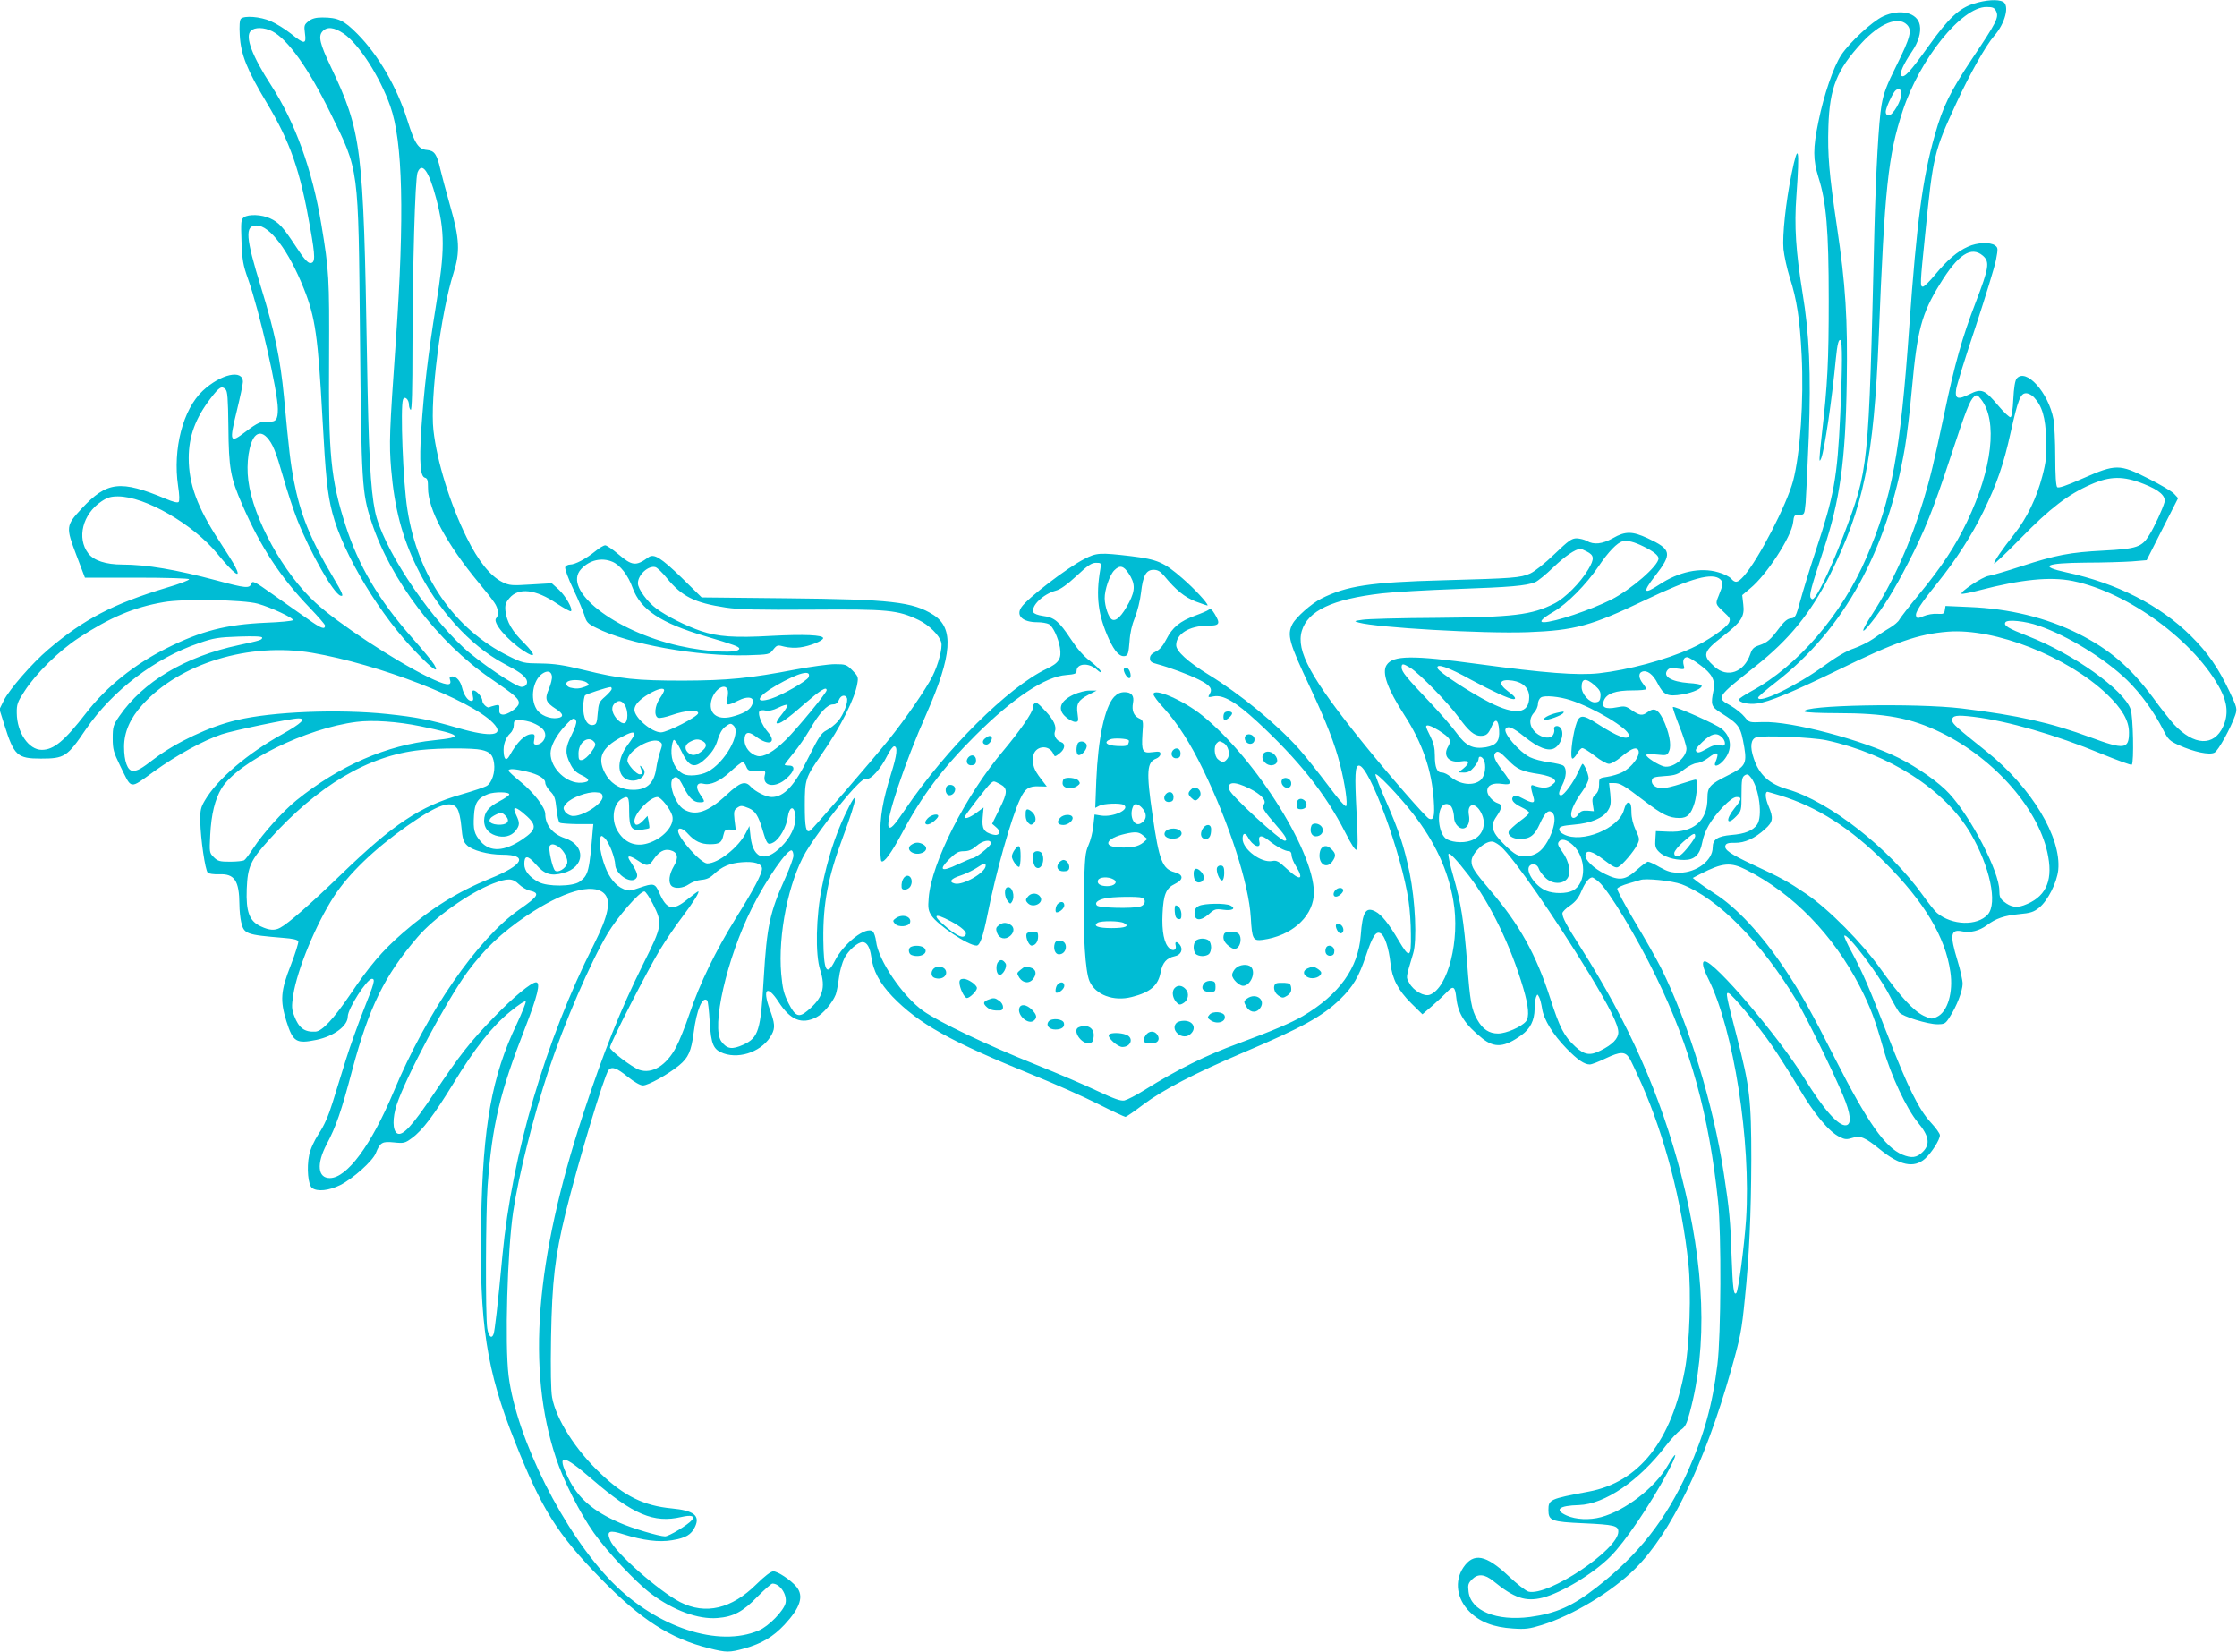 <?xml version="1.0" standalone="no"?>
<!DOCTYPE svg PUBLIC "-//W3C//DTD SVG 20010904//EN"
 "http://www.w3.org/TR/2001/REC-SVG-20010904/DTD/svg10.dtd">
<svg version="1.0" xmlns="http://www.w3.org/2000/svg"
 width="1280pt" height="945pt" viewBox="0 0 1280 945"
 preserveAspectRatio="xMidYMid meet">
<g transform="translate(0,945) scale(0.1,-0.1)"
fill="#00bcd4" stroke="none">
<path d="M11294 9429 c-84 -26 -145 -83 -259 -243 -105 -147 -140 -185 -156
-169 -12 12 13 67 61 138 37 54 53 109 45 151 -13 72 -113 96 -211 50 -62 -29
-189 -147 -238 -220 -45 -68 -100 -229 -131 -382 -32 -154 -31 -218 0 -318 45
-140 59 -301 59 -701 0 -349 -6 -481 -40 -775 -16 -142 -17 -165 -3 -132 19
49 61 331 84 572 8 81 16 111 26 104 12 -7 11 -156 -1 -424 -17 -365 -35 -463
-140 -780 -34 -102 -73 -230 -88 -285 -26 -94 -29 -100 -55 -103 -20 -2 -38
-18 -66 -55 -50 -67 -68 -83 -115 -99 -31 -10 -41 -20 -51 -51 -36 -104 -131
-138 -205 -71 -72 65 -66 85 50 175 103 80 124 111 115 181 l-6 53 46 39 c95
78 235 295 245 376 5 42 7 45 35 45 30 0 30 0 37 70 3 39 11 210 18 380 13
361 3 584 -36 820 -38 235 -48 381 -35 555 20 275 11 316 -28 124 -33 -163
-53 -351 -46 -429 4 -38 20 -112 36 -163 40 -123 58 -240 68 -444 13 -257 -8
-564 -49 -720 -37 -137 -197 -447 -281 -543 -36 -40 -49 -43 -74 -15 -10 11
-43 28 -74 36 -101 30 -226 3 -337 -71 -90 -59 -97 -45 -25 48 101 130 97 153
-42 218 -87 40 -127 41 -198 0 -61 -34 -109 -39 -149 -16 -14 8 -40 14 -58 15
-29 0 -47 -13 -127 -90 -55 -53 -113 -99 -139 -111 -57 -25 -94 -28 -501 -39
-413 -11 -551 -32 -695 -105 -56 -28 -145 -107 -165 -146 -32 -61 -19 -107
100 -359 93 -198 144 -329 173 -445 28 -111 45 -226 34 -237 -5 -5 -49 46
-103 119 -53 70 -127 164 -166 208 -129 144 -335 313 -519 426 -117 72 -184
133 -184 168 0 64 74 110 178 111 71 0 77 10 42 68 -15 25 -24 31 -33 24 -7
-6 -42 -21 -78 -34 -88 -32 -131 -68 -165 -135 -20 -39 -38 -60 -61 -71 -23
-11 -33 -23 -33 -38 0 -19 8 -25 43 -34 64 -17 176 -58 236 -88 65 -32 81 -53
63 -82 -12 -20 -11 -21 23 -14 55 10 126 -32 248 -144 236 -218 392 -414 502
-630 40 -79 61 -110 68 -103 7 7 7 72 -1 213 -11 214 -9 268 14 268 59 0 245
-507 284 -776 7 -45 13 -130 13 -190 2 -135 -8 -140 -70 -35 -57 97 -98 148
-133 166 -55 29 -74 -2 -84 -137 -14 -186 -123 -338 -331 -461 -67 -39 -175
-85 -370 -157 -188 -69 -345 -147 -536 -266 -47 -30 -99 -56 -115 -60 -22 -4
-58 9 -154 54 -69 33 -228 101 -355 152 -278 111 -553 243 -642 306 -118 84
-258 291 -270 398 -3 25 -12 51 -19 57 -38 32 -167 -68 -218 -170 -46 -90 -63
-57 -65 124 -2 206 27 358 112 585 88 237 94 301 11 126 -56 -119 -98 -250
-131 -411 -34 -165 -39 -386 -10 -474 33 -103 15 -161 -73 -234 -49 -41 -69
-33 -108 43 -27 55 -34 82 -42 169 -19 225 42 526 140 695 51 87 198 282 274
363 42 45 64 62 76 58 23 -7 81 59 117 132 14 29 32 53 39 53 22 0 17 -48 -17
-156 -49 -160 -63 -239 -63 -371 -1 -66 3 -125 7 -130 14 -13 57 46 117 158
115 217 234 375 424 564 212 211 398 335 517 343 48 4 59 8 59 22 0 46 71 51
118 7 16 -14 23 -17 20 -7 -2 8 -30 34 -60 58 -37 27 -75 71 -111 126 -67 101
-94 124 -159 132 -29 4 -52 13 -55 21 -14 37 56 104 129 124 25 6 65 35 118
84 64 60 86 75 111 75 31 0 31 -1 25 -37 -27 -154 -13 -262 49 -399 34 -74 64
-105 94 -97 15 4 19 18 24 81 3 51 14 98 31 139 14 35 30 97 35 143 11 97 29
130 72 130 23 0 38 -9 58 -32 71 -86 118 -124 184 -150 37 -14 67 -24 67 -22
0 14 -75 95 -144 155 -107 93 -142 108 -294 127 -178 21 -198 20 -267 -16 -96
-48 -328 -226 -361 -277 -32 -48 8 -85 92 -85 25 0 54 -5 66 -11 23 -13 53
-77 63 -134 10 -64 -5 -88 -77 -122 -220 -105 -575 -458 -808 -803 -64 -95
-85 -117 -95 -100 -20 32 92 367 216 646 148 336 159 490 40 566 -118 75 -243
89 -841 95 l-485 5 -116 114 c-117 113 -157 138 -188 116 -73 -53 -94 -50
-175 19 -32 27 -65 49 -73 49 -9 0 -34 -15 -57 -34 -53 -43 -115 -76 -144 -76
-12 0 -25 -7 -28 -15 -3 -8 17 -65 46 -125 29 -61 58 -130 65 -153 10 -36 19
-46 66 -69 181 -93 582 -165 867 -157 122 4 124 4 146 32 22 27 25 28 65 17
24 -6 63 -8 89 -4 55 7 132 38 132 53 0 18 -108 23 -296 13 -210 -12 -307 -5
-404 28 -82 28 -193 83 -254 128 -51 37 -106 112 -106 145 0 49 61 104 101 92
11 -4 40 -32 65 -63 86 -105 158 -141 336 -168 79 -12 184 -14 496 -12 435 3
488 -2 608 -59 59 -28 120 -88 130 -129 8 -31 -17 -127 -51 -194 -37 -73 -154
-243 -248 -360 -94 -117 -434 -511 -451 -522 -24 -16 -31 18 -31 145 0 150 3
157 100 297 105 151 188 316 201 402 6 33 3 41 -29 73 -33 33 -39 35 -100 35
-36 0 -136 -14 -222 -30 -266 -51 -389 -63 -645 -64 -267 0 -358 9 -570 61
-114 28 -167 36 -246 37 -97 1 -103 2 -185 43 -310 154 -519 457 -578 838 -25
156 -41 586 -25 629 9 23 34 1 34 -30 0 -12 5 -26 10 -29 7 -4 10 117 10 357
1 462 15 965 29 1001 25 64 65 10 106 -146 51 -192 51 -298 0 -612 -47 -293
-68 -474 -85 -719 -11 -182 -5 -262 21 -269 15 -4 18 -15 18 -58 -1 -122 106
-321 291 -544 37 -44 76 -94 88 -112 24 -34 28 -73 11 -90 -23 -23 62 -124
159 -188 69 -45 69 -23 1 46 -70 69 -99 120 -107 184 -3 34 1 47 23 73 52 62
150 51 271 -31 41 -27 77 -47 81 -44 12 13 -31 88 -70 124 l-40 36 -119 -7
c-110 -7 -123 -6 -164 14 -68 34 -137 119 -204 255 -94 191 -170 434 -190 614
-20 181 42 671 115 899 38 119 35 196 -19 383 -24 85 -49 179 -56 209 -20 88
-34 108 -77 112 -49 4 -70 36 -112 170 -60 190 -166 373 -286 494 -77 78 -111
94 -201 94 -37 0 -59 -6 -78 -21 -25 -20 -27 -25 -21 -70 9 -64 -3 -64 -81 -1
-33 26 -85 58 -115 71 -59 26 -151 33 -170 14 -8 -8 -10 -40 -7 -95 6 -110 42
-199 153 -384 136 -226 193 -390 250 -717 30 -169 30 -202 0 -202 -14 0 -38
27 -80 92 -75 114 -99 141 -150 164 -47 22 -123 25 -149 6 -17 -12 -18 -26
-14 -138 4 -107 9 -136 37 -214 65 -182 171 -645 171 -745 0 -61 -11 -75 -54
-72 -42 3 -62 -6 -132 -59 -89 -68 -93 -59 -49 120 19 78 35 153 35 166 0 74
-127 45 -230 -51 -113 -106 -172 -332 -141 -544 8 -51 9 -86 3 -92 -6 -6 -33
1 -73 18 -260 109 -337 100 -482 -56 -90 -97 -91 -105 -30 -266 l49 -129 297
0 c170 0 298 -4 299 -9 2 -5 -55 -27 -127 -48 -306 -92 -476 -181 -679 -354
-93 -79 -223 -229 -254 -291 l-25 -51 28 -89 c55 -176 74 -193 209 -193 135 0
151 10 257 167 153 223 396 408 649 494 83 29 111 33 227 37 89 3 133 1 133
-6 0 -13 -9 -16 -134 -43 -306 -65 -547 -209 -683 -406 -35 -51 -38 -61 -38
-127 0 -63 5 -80 42 -156 69 -140 50 -137 195 -33 131 94 280 176 387 212 65
22 396 91 438 91 48 0 19 -28 -91 -90 -199 -110 -373 -258 -444 -380 -23 -39
-27 -55 -26 -120 2 -100 28 -278 43 -293 6 -6 35 -10 65 -9 88 4 115 -36 116
-173 0 -33 5 -78 10 -100 16 -69 27 -73 243 -91 52 -4 80 -10 84 -20 2 -7 -17
-69 -43 -136 -58 -147 -62 -201 -25 -321 38 -119 56 -130 173 -106 99 21 178
80 178 133 0 45 109 215 138 216 21 0 14 -24 -47 -177 -32 -82 -78 -209 -101
-283 -23 -74 -58 -186 -77 -248 -23 -75 -49 -134 -79 -178 -27 -42 -48 -88
-55 -123 -15 -73 -6 -171 17 -188 31 -22 96 -15 161 17 73 37 185 137 203 182
25 62 36 69 104 62 57 -6 64 -4 103 25 60 43 127 133 235 309 124 204 223 330
328 415 50 41 86 64 88 57 2 -6 -21 -64 -51 -128 -143 -299 -194 -582 -204
-1127 -11 -589 30 -855 194 -1265 153 -386 241 -526 492 -783 228 -233 397
-342 618 -397 100 -25 116 -25 203 -1 99 28 163 66 229 136 91 98 112 164 68
217 -33 39 -107 88 -132 88 -14 0 -49 -27 -96 -73 -143 -142 -292 -177 -437
-103 -121 62 -373 284 -401 354 -22 53 -5 60 76 34 112 -35 203 -47 279 -34
78 13 109 31 131 77 30 64 -7 93 -134 105 -158 15 -271 70 -407 200 -143 135
-254 310 -277 435 -7 39 -9 158 -6 345 6 321 22 460 83 710 69 281 221 787
246 818 19 22 46 13 109 -38 39 -31 72 -50 88 -50 30 0 145 64 207 115 53 44
69 80 83 186 17 133 51 212 78 185 4 -4 10 -59 14 -123 8 -130 21 -159 80
-180 98 -34 227 16 275 109 20 38 18 63 -12 145 -43 118 -14 141 51 41 67
-104 132 -131 216 -88 39 20 92 82 111 130 5 13 13 55 18 93 4 38 19 90 32
116 23 44 76 91 104 91 24 0 42 -30 49 -82 11 -83 48 -152 122 -230 150 -155
330 -256 803 -448 124 -50 292 -125 373 -166 81 -41 152 -74 157 -74 4 0 50
31 101 70 113 85 294 179 575 299 333 141 452 207 552 304 74 72 107 128 147
247 39 116 58 145 85 130 23 -12 47 -86 56 -170 9 -88 44 -156 119 -230 l64
-63 58 50 c32 28 69 63 82 77 37 39 47 33 54 -34 10 -91 49 -151 150 -232 70
-55 126 -50 223 20 50 36 74 84 75 149 0 26 4 57 8 68 8 19 8 19 18 0 6 -11
13 -41 17 -66 9 -62 63 -149 139 -227 64 -66 103 -92 134 -92 10 0 52 16 93
36 81 38 108 39 133 1 8 -12 40 -80 71 -150 132 -300 230 -674 267 -1026 17
-160 7 -464 -20 -606 -76 -410 -262 -645 -551 -699 -223 -42 -230 -45 -230
-106 0 -60 18 -67 200 -75 176 -8 200 -14 200 -48 0 -103 -402 -371 -514 -343
-15 4 -67 44 -115 90 -129 121 -199 135 -258 48 -52 -78 -38 -180 36 -253 59
-59 137 -89 248 -96 70 -5 94 -2 165 20 177 55 401 190 534 322 204 202 398
602 548 1132 55 194 62 230 80 413 25 238 36 490 37 796 0 344 -9 418 -82 700
-63 243 -66 258 -48 252 21 -7 172 -189 248 -300 37 -53 105 -161 152 -239 89
-152 175 -255 236 -284 30 -15 41 -15 73 -5 44 15 72 3 157 -66 113 -92 194
-109 257 -54 38 34 86 109 86 135 0 10 -24 43 -53 74 -68 74 -131 202 -245
496 -109 280 -140 353 -204 473 -28 51 -48 96 -45 99 17 16 195 -219 256 -337
24 -47 51 -93 59 -103 20 -23 162 -67 217 -67 42 0 47 3 72 43 40 62 72 147
73 188 0 20 -13 80 -30 135 -45 148 -39 180 30 165 44 -9 96 4 138 35 51 39
101 56 185 64 65 6 84 12 115 37 49 40 101 142 109 215 19 187 -153 473 -407
676 -175 140 -200 162 -200 181 0 28 24 32 123 20 196 -24 469 -103 730 -211
93 -38 172 -67 175 -63 13 13 8 278 -7 318 -39 111 -329 317 -586 417 -117 46
-142 61 -130 80 11 17 114 7 190 -20 166 -57 380 -189 506 -311 79 -77 154
-181 207 -285 28 -55 36 -63 89 -87 86 -39 175 -58 204 -43 22 11 94 142 119
215 12 37 10 43 -33 135 -64 135 -125 223 -220 317 -177 176 -424 302 -712
364 -162 35 -124 54 110 56 99 0 218 4 264 7 l84 7 90 178 90 177 -23 25 c-13
14 -79 53 -147 87 -166 84 -186 84 -375 1 -97 -43 -140 -57 -147 -50 -7 7 -11
70 -11 173 0 89 -5 186 -10 215 -29 154 -158 296 -211 233 -9 -11 -16 -54 -19
-117 -3 -61 -9 -102 -16 -104 -6 -2 -38 28 -70 66 -78 93 -96 100 -164 66 -68
-34 -85 -28 -77 28 3 23 53 184 111 357 57 173 110 346 117 384 12 64 12 69
-6 82 -27 20 -103 17 -154 -7 -62 -27 -120 -78 -188 -160 -31 -38 -63 -69 -70
-69 -17 0 -17 11 13 303 45 449 50 470 178 747 77 167 169 330 216 384 63 71
90 175 51 196 -29 15 -98 11 -167 -11z m128 -44 c16 -35 2 -63 -137 -270 -127
-191 -167 -272 -214 -437 -70 -245 -104 -503 -146 -1093 -51 -725 -99 -986
-245 -1324 -141 -328 -394 -622 -658 -765 -40 -22 -72 -43 -72 -48 0 -17 56
-30 103 -23 68 8 204 65 467 193 325 159 455 204 625 218 270 21 682 -141 910
-357 88 -84 127 -152 127 -220 0 -96 -27 -99 -219 -28 -227 84 -412 126 -738
166 -265 32 -922 19 -899 -18 3 -5 86 -9 184 -9 280 0 423 -27 596 -111 312
-152 569 -449 614 -712 26 -145 -19 -233 -141 -277 -42 -15 -75 -9 -112 21
-22 17 -27 29 -27 64 0 107 -162 420 -286 554 -59 65 -181 150 -290 205 -206
103 -615 211 -777 205 -78 -3 -78 -3 -104 29 -14 18 -50 47 -79 64 -85 47 -86
46 142 227 192 152 314 303 423 518 195 390 253 671 281 1363 34 853 53 1040
137 1295 97 297 337 595 479 595 37 0 46 -4 56 -25z m-511 -76 c31 -31 21 -72
-60 -235 -56 -112 -73 -157 -85 -225 -16 -94 -32 -371 -41 -724 -33 -1370 -32
-1354 -177 -1740 -59 -155 -130 -309 -162 -350 -13 -16 -17 -17 -25 -6 -10 15
2 60 72 271 95 287 127 511 134 960 6 366 -6 559 -57 900 -44 298 -53 403 -48
566 7 221 48 324 190 478 104 113 209 155 259 105z m-9353 -38 c88 -45 207
-211 332 -466 166 -338 160 -299 170 -1280 8 -841 11 -894 65 -1059 109 -334
381 -692 681 -897 144 -98 167 -119 162 -145 -4 -24 -67 -66 -93 -62 -15 2
-20 10 -18 31 2 25 -1 27 -25 21 -15 -4 -29 -8 -31 -10 -10 -9 -41 19 -41 36
0 21 -33 60 -51 60 -7 0 -8 -11 -4 -30 5 -23 3 -30 -9 -30 -19 0 -42 34 -52
75 -9 38 -32 65 -56 65 -15 0 -18 -5 -13 -20 12 -38 -23 -33 -128 18 -191 94
-514 306 -641 423 -184 168 -358 484 -385 700 -13 100 4 213 37 252 20 23 44
21 69 -5 34 -37 51 -79 94 -229 22 -77 58 -187 80 -243 76 -191 207 -421 247
-434 21 -7 14 11 -44 109 -129 216 -185 355 -223 551 -19 102 -26 158 -56 478
-21 219 -53 372 -131 625 -89 288 -94 355 -26 355 76 0 184 -144 271 -362 65
-162 81 -275 106 -738 18 -330 28 -435 57 -545 62 -237 276 -592 489 -807 87
-90 125 -114 93 -60 -9 16 -65 84 -126 153 -191 216 -307 413 -381 644 -84
261 -98 402 -94 960 2 456 0 496 -44 760 -52 314 -150 584 -287 796 -109 168
-151 279 -117 312 22 23 77 21 123 -2z m408 -13 c87 -59 207 -245 267 -415 72
-202 82 -624 32 -1343 -37 -526 -39 -585 -27 -733 19 -223 62 -388 147 -562
116 -240 303 -447 495 -550 90 -48 107 -60 128 -86 17 -23 5 -49 -24 -49 -32
0 -244 143 -332 225 -219 203 -467 584 -506 780 -26 127 -37 333 -46 880 -20
1210 -31 1292 -208 1665 -61 128 -72 173 -47 200 26 29 66 25 121 -12z m8914
-344 c0 -39 -49 -124 -72 -124 -11 0 -18 7 -18 20 0 20 32 92 52 118 18 21 38
14 38 -14z m466 -927 c40 -35 35 -69 -41 -266 -78 -203 -120 -352 -180 -638
-62 -291 -78 -359 -120 -498 -75 -247 -174 -466 -291 -647 -69 -106 -70 -130
-3 -45 67 84 128 182 205 332 96 185 146 310 244 608 89 270 111 327 136 348
14 12 19 10 39 -15 97 -122 65 -398 -80 -701 -67 -140 -145 -258 -274 -415
-57 -69 -107 -134 -113 -145 -5 -11 -30 -33 -56 -48 -26 -15 -68 -43 -94 -62
-26 -18 -76 -43 -110 -55 -41 -13 -102 -49 -173 -101 -159 -115 -375 -219
-375 -180 0 5 46 45 103 89 388 301 635 750 737 1342 11 64 29 216 40 338 30
331 55 427 160 597 104 170 179 219 246 162z m-10039 -981 c2 -236 12 -289 79
-443 105 -242 218 -415 386 -590 48 -50 88 -96 88 -102 0 -25 -23 -17 -98 37
-45 31 -134 94 -199 140 -108 77 -118 81 -125 63 -10 -29 -31 -27 -198 18
-232 62 -402 91 -540 91 -94 0 -164 23 -195 64 -67 88 -32 225 75 297 34 23
54 29 95 29 154 0 429 -158 568 -327 98 -120 143 -152 102 -73 -8 16 -49 82
-91 146 -125 191 -174 325 -174 473 0 125 38 228 126 343 49 64 63 72 84 51
12 -11 15 -51 17 -217z m10331 171 c47 -50 66 -115 70 -237 3 -98 0 -130 -22
-214 -32 -123 -88 -240 -160 -331 -72 -91 -116 -156 -116 -169 0 -6 69 59 153
145 167 171 270 250 400 307 111 49 186 50 304 3 89 -35 127 -69 118 -105 -11
-39 -58 -141 -87 -187 -42 -69 -70 -79 -261 -89 -193 -10 -272 -25 -472 -90
-82 -27 -167 -52 -187 -55 -35 -5 -165 -92 -154 -102 3 -3 49 6 103 20 238 62
404 79 533 53 319 -65 702 -347 846 -622 40 -77 45 -144 15 -210 -53 -116
-167 -111 -282 12 -20 22 -75 91 -122 156 -128 171 -247 273 -424 362 -183 92
-397 144 -625 153 l-136 6 -4 -24 c-3 -21 -8 -23 -43 -21 -22 2 -57 -4 -78
-13 -34 -14 -38 -14 -43 0 -8 19 25 70 122 190 107 134 197 273 263 409 77
158 115 267 156 453 42 188 56 223 88 223 13 0 33 -10 45 -23z m-2233 -854
c57 -28 85 -51 85 -68 0 -42 -157 -178 -271 -236 -118 -59 -325 -129 -386
-129 -29 0 -9 22 55 59 79 46 188 156 259 261 56 83 107 136 138 143 29 6 63
-2 120 -30z m-326 -28 c44 -22 45 -42 9 -103 -45 -76 -133 -164 -194 -195
-130 -66 -233 -78 -679 -82 -203 -1 -392 -6 -420 -11 -48 -7 -49 -8 -20 -16
104 -29 708 -64 965 -55 271 10 365 36 670 182 269 129 391 162 435 119 16
-17 15 -29 -11 -93 -19 -46 -19 -47 28 -91 38 -35 41 -41 31 -63 -14 -29 -127
-107 -215 -146 -147 -67 -361 -124 -529 -143 -122 -13 -307 1 -692 53 -376 51
-487 50 -523 -6 -28 -43 4 -135 101 -285 104 -161 158 -317 169 -490 6 -90 0
-115 -27 -104 -17 6 -233 254 -378 434 -300 372 -384 526 -350 641 35 115 174
181 458 214 67 8 260 19 430 25 307 11 392 18 447 39 16 7 63 45 105 86 66 63
124 103 154 105 4 0 21 -7 36 -15z m-5575 -59 c45 -19 90 -77 116 -150 45
-124 161 -201 416 -276 165 -49 194 -60 194 -71 0 -29 -181 -21 -344 16 -372
84 -672 319 -561 439 48 52 117 68 179 42z m2953 -65 c39 -58 40 -97 4 -167
-41 -78 -75 -112 -99 -98 -19 12 -40 73 -41 120 -1 48 28 134 55 161 31 31 52
27 81 -16z m-4982 -175 c76 -21 208 -83 201 -94 -3 -5 -74 -12 -158 -15 -223
-10 -368 -47 -563 -145 -187 -93 -348 -223 -462 -371 -123 -159 -185 -211
-254 -211 -75 0 -142 99 -143 210 -1 50 4 64 44 125 64 100 198 232 310 305
180 118 317 176 487 205 110 20 456 14 538 -9z m311 -281 c381 -65 907 -269
1035 -401 71 -73 -8 -85 -200 -29 -165 48 -236 62 -405 80 -277 29 -658 14
-862 -35 -154 -36 -345 -126 -471 -221 -77 -59 -95 -69 -123 -69 -30 0 -50 55
-50 137 0 84 34 163 105 241 214 237 611 358 971 297z m7941 -69 c69 -50 89
-88 78 -144 -17 -84 -14 -94 40 -129 109 -69 115 -78 136 -200 15 -92 5 -110
-94 -159 -104 -52 -117 -66 -117 -131 0 -130 -80 -198 -224 -191 l-71 3 -3
-47 c-3 -40 1 -52 21 -72 28 -28 84 -46 144 -46 59 0 90 30 103 99 13 69 49
130 118 204 37 38 63 57 79 57 32 0 29 -14 -12 -64 -54 -67 -45 -104 11 -45
28 29 29 34 29 126 0 81 3 97 18 107 15 9 21 7 37 -14 46 -61 67 -221 34 -268
-24 -34 -69 -53 -146 -59 -80 -7 -108 -25 -108 -72 0 -73 -91 -143 -189 -144
-47 0 -68 6 -113 31 -31 18 -61 32 -68 32 -7 0 -34 -20 -62 -45 -68 -61 -101
-66 -183 -26 -67 33 -118 83 -113 110 6 31 39 22 105 -28 52 -40 69 -49 83
-41 26 14 89 89 108 127 15 31 14 35 -9 85 -15 33 -24 69 -24 102 0 38 -4 51
-15 54 -11 2 -19 -11 -28 -42 -28 -106 -241 -193 -343 -140 -19 9 -29 21 -27
32 3 14 19 18 84 24 97 8 168 38 195 82 16 25 18 42 13 94 l-7 62 27 0 c36 0
54 -10 172 -100 106 -81 144 -100 204 -100 45 0 66 21 86 86 15 50 19 134 7
134 -5 0 -43 -11 -86 -25 -43 -14 -90 -25 -105 -25 -37 0 -65 21 -60 46 3 16
14 20 74 24 60 4 76 10 112 39 23 18 55 34 71 35 16 1 45 14 64 29 55 42 67
35 42 -25 -12 -30 20 -21 48 12 51 60 47 132 -11 180 -32 27 -272 133 -280
125 -2 -2 14 -51 37 -109 23 -57 41 -115 41 -129 0 -52 -78 -114 -129 -102
-32 8 -101 52 -101 65 0 6 23 7 60 3 57 -6 60 -5 71 21 15 33 -1 111 -37 185
-28 55 -51 64 -88 36 -28 -21 -44 -19 -88 11 -35 25 -42 26 -88 17 -66 -13
-90 1 -72 41 17 39 68 56 162 56 44 0 80 3 80 8 0 4 -9 18 -20 32 -24 30 -26
59 -4 67 28 11 63 -15 89 -67 34 -67 57 -77 141 -63 65 11 119 37 110 52 -3 5
-36 11 -73 13 -102 8 -151 39 -121 75 9 11 23 13 55 8 43 -6 44 -6 37 19 -7
28 1 46 20 46 8 0 41 -20 73 -44z m-1657 -17 c51 -31 219 -203 278 -285 56
-77 88 -104 124 -104 33 0 45 11 63 54 21 50 39 41 43 -22 4 -62 -16 -86 -76
-97 -73 -12 -115 8 -165 78 -24 34 -94 114 -153 177 -138 145 -164 177 -164
201 0 24 7 24 50 -2z m347 -68 c119 -64 220 -111 243 -111 19 0 9 16 -30 44
-62 46 -51 73 25 62 60 -9 95 -44 95 -94 0 -96 -78 -106 -228 -30 -110 56
-288 172 -296 194 -12 32 60 8 191 -65z m-5259 20 c2 -12 -6 -45 -17 -72 -26
-59 -19 -77 40 -115 43 -27 47 -47 9 -52 -44 -7 -100 17 -120 51 -38 61 -21
164 32 202 30 21 52 15 56 -14z m1469 -5 c-8 -21 -151 -103 -214 -123 -99 -31
-83 11 28 75 129 74 203 93 186 48z m-1271 -30 c18 -14 18 -15 -9 -25 -32 -12
-52 -13 -84 -5 -25 7 -31 29 -10 37 25 11 84 6 103 -7z m5769 -17 c29 -26 35
-38 33 -63 -2 -25 -8 -32 -29 -34 -33 -4 -79 47 -79 87 0 51 24 54 75 10z
m-5625 -20 c0 -7 -17 -26 -37 -44 -35 -30 -38 -38 -43 -96 -4 -56 -8 -64 -27
-67 -34 -5 -57 39 -56 106 1 30 6 59 11 64 7 7 122 45 145 47 4 1 7 -4 7 -10z
m664 -7 c3 -9 2 -32 -3 -50 -12 -39 1 -42 59 -12 67 34 107 20 80 -29 -13 -25
-51 -46 -114 -62 -84 -21 -135 21 -115 96 18 63 79 101 93 57z m-364 -2 c0 -5
-11 -26 -25 -46 -29 -43 -34 -101 -9 -111 9 -3 44 4 78 16 77 27 151 33 151
11 0 -19 -176 -110 -213 -110 -53 0 -152 84 -152 130 0 27 30 59 83 90 52 30
87 38 87 20z m930 1 c0 -15 -169 -220 -233 -283 -70 -69 -128 -102 -164 -93
-41 10 -73 50 -73 90 0 47 21 54 64 22 75 -58 125 -38 68 27 -32 37 -57 99
-47 116 4 6 19 9 35 5 18 -4 43 1 73 16 26 13 49 20 53 16 3 -3 -11 -27 -31
-52 -21 -25 -35 -48 -31 -52 11 -11 57 20 159 110 93 80 127 101 127 78z m115
-42 c12 -19 -17 -97 -49 -134 -17 -20 -47 -43 -66 -53 -30 -15 -44 -36 -101
-150 -82 -167 -142 -232 -214 -232 -32 0 -93 31 -119 59 -32 36 -61 26 -137
-45 -107 -100 -179 -125 -247 -84 -50 31 -91 152 -60 177 19 16 31 6 58 -47
31 -64 59 -90 92 -90 34 0 34 2 3 47 -28 41 -18 69 20 59 40 -10 94 14 154 69
32 30 64 55 70 55 6 0 16 -12 21 -26 9 -22 16 -25 48 -24 63 3 65 2 58 -26
-16 -64 61 -75 124 -18 47 42 53 74 15 74 -14 0 -25 2 -25 5 0 3 23 33 50 66
28 33 70 95 95 137 53 93 99 142 131 142 17 0 27 8 34 25 10 26 34 33 45 14z
m4142 -15 c135 -44 333 -163 333 -200 0 -33 -64 -10 -181 66 -87 56 -104 54
-124 -15 -21 -75 -32 -185 -17 -185 6 0 18 14 27 30 9 17 22 30 29 30 8 0 40
-20 72 -45 31 -25 68 -45 80 -45 12 0 42 16 66 36 56 47 85 61 99 47 24 -24
-28 -101 -90 -132 -20 -10 -57 -21 -83 -25 -48 -7 -48 -8 -48 -45 0 -26 -7
-44 -21 -57 -17 -15 -20 -26 -15 -57 l6 -38 -36 3 c-29 2 -40 -3 -52 -20 -18
-28 -42 -29 -42 -2 0 28 23 76 65 134 19 26 35 59 35 73 0 22 -25 83 -35 83
-2 0 -13 -21 -25 -47 -25 -57 -80 -132 -97 -133 -18 0 -16 15 7 60 23 45 26
93 6 109 -7 6 -45 15 -83 20 -38 5 -87 18 -109 29 -63 32 -154 138 -139 162
13 20 42 8 108 -45 79 -63 135 -85 171 -66 42 23 61 96 31 121 -16 13 -38 4
-32 -13 2 -7 0 -20 -5 -29 -14 -28 -63 -22 -100 10 -38 35 -42 80 -10 115 12
13 22 35 22 50 0 14 8 31 18 37 21 13 105 5 169 -16z m-5413 -26 c21 -30 21
-97 0 -105 -20 -7 -60 32 -69 68 -4 18 -1 31 10 43 22 22 41 20 59 -6z m-277
-94 c3 -9 -8 -43 -26 -78 -37 -72 -39 -106 -8 -166 16 -33 33 -50 65 -65 50
-23 50 -39 -1 -43 -83 -7 -177 81 -177 168 0 41 32 102 82 156 44 48 55 53 65
28z m-891 -29 c239 -50 251 -62 79 -80 -272 -27 -543 -146 -788 -343 -79 -64
-191 -188 -249 -277 -21 -32 -44 -63 -51 -67 -7 -4 -43 -8 -80 -8 -60 0 -71 3
-94 26 -25 25 -25 28 -20 127 6 119 27 204 65 267 93 151 484 344 772 380 92
12 235 2 366 -25z m641 20 c50 -21 73 -43 73 -71 0 -28 -25 -54 -50 -54 -16 0
-18 5 -13 30 4 25 2 30 -13 30 -40 0 -84 -43 -129 -124 -17 -30 -30 -24 -33
18 -4 44 11 87 39 112 10 9 19 30 19 46 0 25 3 28 35 28 20 0 52 -7 72 -15z
m1151 -17 c44 -44 -51 -213 -150 -264 -41 -21 -109 -27 -138 -12 -46 24 -71
76 -68 137 2 30 8 56 14 58 5 2 23 -24 39 -57 50 -106 80 -113 154 -39 28 29
46 58 57 95 9 33 25 61 41 74 30 23 35 24 51 8z m4033 -26 c68 -44 76 -57 55
-93 -32 -54 5 -96 75 -85 47 8 52 -8 12 -41 l-28 -22 32 -1 c23 0 38 8 57 31
14 17 26 37 26 45 0 27 28 14 35 -16 9 -39 -2 -84 -23 -103 -41 -35 -117 -27
-171 18 -16 14 -38 25 -50 25 -29 0 -41 29 -41 98 0 43 -7 72 -25 108 -14 27
-25 52 -25 57 0 14 27 6 71 -21z m-4601 -23 c0 -5 -16 -31 -35 -56 -65 -85
-68 -177 -6 -203 60 -24 127 28 87 68 -16 16 -17 16 -7 -10 9 -25 8 -28 -9
-28 -19 0 -70 57 -70 79 0 57 142 139 186 107 15 -11 15 -16 1 -57 -8 -24 -18
-66 -22 -94 -13 -92 -59 -130 -151 -123 -63 5 -115 40 -144 98 -43 84 -17 141
90 200 58 31 80 37 80 19z m6222 -16 c10 -9 18 -24 18 -34 0 -15 -5 -17 -30
-13 -21 5 -42 -1 -76 -21 -35 -20 -49 -24 -57 -15 -9 8 -1 22 35 56 50 47 80
55 110 27z m598 -18 c360 -78 679 -283 825 -532 111 -190 156 -401 99 -465
-60 -67 -205 -63 -291 9 -12 10 -48 55 -80 100 -189 266 -535 538 -774 607
-106 31 -163 83 -194 177 -23 67 -17 111 15 121 41 12 319 0 400 -17z m-7050
-10 c11 -13 8 -23 -17 -58 -17 -23 -40 -43 -52 -45 -18 -3 -21 2 -21 37 0 65
57 106 90 66z m621 5 c26 -15 24 -35 -7 -59 -32 -25 -57 -27 -79 -5 -21 22
-15 46 15 61 31 16 46 16 71 3z m-1267 -50 c50 -11 66 -28 73 -77 7 -51 -12
-109 -40 -128 -12 -8 -78 -30 -147 -50 -237 -68 -390 -170 -687 -457 -179
-173 -304 -282 -350 -306 -31 -17 -62 -15 -111 8 -65 30 -85 83 -80 214 5 127
21 164 129 283 278 309 568 481 865 512 109 12 301 12 348 1z m5876 -59 c50
-52 78 -65 179 -80 36 -6 72 -18 80 -26 15 -15 14 -18 -9 -36 -23 -20 -59 -20
-107 -2 -17 6 -16 -9 3 -74 8 -30 -8 -30 -63 -1 -30 16 -45 20 -53 12 -18 -18
-2 -39 45 -62 25 -12 45 -26 45 -32 0 -5 -25 -28 -56 -50 -30 -23 -58 -49 -61
-57 -8 -22 23 -43 63 -43 59 0 85 20 115 87 31 70 54 87 76 58 29 -40 -26
-183 -86 -222 -37 -25 -89 -30 -124 -12 -32 16 -106 90 -123 121 -20 38 -18
58 11 100 30 44 32 65 7 72 -31 10 -62 46 -62 71 0 33 32 48 86 40 57 -8 57 4
-1 79 -42 55 -54 84 -38 99 13 14 26 6 73 -42z m-5618 -65 c69 -16 108 -40
108 -65 0 -11 13 -32 28 -48 24 -24 30 -40 36 -100 4 -40 12 -76 19 -80 6 -4
52 -7 102 -8 l90 0 -3 -30 c-20 -241 -25 -262 -75 -299 -39 -29 -185 -30 -236
-2 -52 28 -81 64 -81 102 0 52 19 52 64 1 51 -59 88 -71 158 -52 127 33 132
159 9 200 -69 23 -111 75 -111 138 0 37 -66 123 -140 183 -38 31 -70 60 -70
65 0 13 36 11 102 -5z m5073 -241 c127 -164 201 -324 231 -499 39 -222 -30
-497 -134 -537 -32 -13 -95 23 -118 67 -20 36 -21 24 22 169 23 73 12 303 -20
460 -32 153 -60 239 -135 410 -34 76 -61 146 -61 154 1 19 137 -123 215 -224z
m-5171 110 c0 -5 -27 -24 -58 -40 -62 -33 -85 -62 -86 -110 0 -41 23 -71 65
-85 46 -15 90 -5 115 27 24 31 25 45 4 89 -23 47 -11 53 33 18 89 -73 89 -97
1 -157 -103 -69 -183 -73 -237 -12 -38 44 -44 68 -39 150 4 73 23 100 81 122
37 14 122 13 121 -2z m534 -11 c6 -40 -118 -119 -175 -112 -14 2 -32 13 -40
24 -12 20 -12 25 9 49 28 32 119 66 168 62 27 -1 36 -7 38 -23z m6738 5 c212
-65 403 -187 600 -384 225 -225 346 -427 374 -627 17 -115 -16 -227 -76 -255
-30 -15 -35 -14 -78 6 -58 29 -132 109 -242 263 -109 154 -302 348 -429 434
-102 69 -143 92 -305 167 -130 61 -166 86 -157 110 4 12 19 16 54 15 56 -1
114 25 173 79 46 41 49 62 19 133 -18 42 -21 80 -5 80 2 0 35 -10 72 -21z
m-6586 -88 c0 -97 13 -116 73 -108 21 3 40 7 42 9 2 2 0 18 -3 36 l-7 34 -24
-26 c-30 -32 -51 -33 -51 -3 0 44 89 137 132 137 20 0 75 -70 85 -108 14 -55
-54 -131 -141 -157 -72 -22 -135 5 -174 74 -36 63 -23 152 25 180 38 22 43 14
43 -68z m-984 13 c10 -15 20 -58 24 -105 6 -66 11 -85 31 -104 29 -30 123 -55
202 -55 152 0 123 -59 -68 -136 -185 -75 -338 -170 -502 -313 -118 -103 -189
-187 -302 -355 -93 -136 -157 -205 -195 -208 -63 -4 -96 20 -122 89 -15 39
-16 54 -6 120 23 147 129 403 232 563 85 131 230 271 420 405 174 122 253 150
286 99z m5694 0 c6 -14 10 -37 10 -51 0 -15 7 -35 17 -45 37 -42 80 -5 68 59
-12 68 37 77 70 13 35 -67 8 -138 -61 -160 -46 -16 -119 -8 -144 15 -39 35
-49 144 -18 183 18 21 48 14 58 -14z m-4025 2 c37 -16 55 -44 79 -126 24 -81
29 -87 61 -70 36 19 75 89 83 147 8 56 33 66 42 17 10 -47 -15 -116 -61 -168
-100 -114 -179 -99 -194 36 l-7 62 -20 -39 c-41 -82 -158 -175 -221 -175 -36
0 -167 146 -167 186 0 24 29 15 57 -17 38 -42 74 -59 125 -59 55 0 68 9 77 51
7 30 11 34 39 33 l32 -2 -7 56 c-5 47 -3 57 12 68 23 17 28 17 70 0z m-1390
-46 c27 -30 4 -52 -49 -48 -51 4 -60 30 -19 52 37 20 47 20 68 -4z m6805 -114
c0 -14 -62 -94 -84 -108 -20 -14 -36 -8 -36 11 0 11 23 40 52 65 56 49 68 55
68 32z m-6200 -83 c11 -29 20 -64 20 -78 0 -54 86 -114 118 -82 16 16 9 37
-32 100 -24 35 -5 36 46 2 49 -33 61 -32 89 10 30 43 60 59 93 51 44 -11 51
-41 22 -91 -28 -47 -33 -94 -14 -113 19 -19 67 -14 100 9 17 12 48 23 70 25
29 2 50 11 72 32 46 44 93 64 161 69 72 6 115 -8 115 -37 0 -30 -47 -119 -152
-287 -113 -183 -203 -367 -262 -541 -25 -74 -60 -161 -78 -194 -55 -104 -137
-154 -210 -129 -42 15 -168 111 -168 128 0 22 212 436 283 554 35 58 94 145
131 193 64 85 102 146 91 146 -3 0 -30 -20 -61 -45 -85 -69 -119 -61 -162 38
-24 54 -32 56 -115 27 -51 -18 -61 -19 -90 -6 -44 18 -81 64 -105 129 -24 62
-37 140 -28 163 6 15 8 15 26 -1 11 -10 29 -42 40 -72z m5499 33 c79 -71 80
-220 1 -261 -36 -19 -110 -19 -153 -1 -65 27 -122 115 -94 143 17 17 44 8 52
-17 3 -11 19 -33 35 -49 35 -38 96 -43 125 -11 27 29 16 100 -25 156 -26 37
-30 47 -19 60 14 18 45 10 78 -20z m-410 -10 c75 -69 301 -394 507 -731 115
-190 164 -288 164 -331 0 -36 -33 -70 -101 -104 -60 -31 -93 -26 -145 22 -64
59 -89 106 -144 278 -81 250 -176 421 -342 615 -94 111 -108 133 -108 168 0
48 84 123 125 111 11 -4 31 -16 44 -28z m-5391 -2 c30 -21 54 -70 47 -95 -10
-29 -52 -54 -69 -40 -15 13 -40 126 -31 141 9 14 27 12 53 -6z m1342 -50 c0
-13 -21 -70 -46 -126 -90 -199 -106 -277 -124 -575 -17 -300 -30 -340 -117
-380 -64 -29 -93 -25 -125 18 -60 80 30 475 174 763 83 166 207 344 229 330 5
-3 9 -16 9 -30z m3865 -114 c121 -157 240 -402 311 -643 31 -105 36 -166 15
-191 -26 -31 -113 -69 -159 -69 -51 0 -88 24 -119 79 -33 57 -42 108 -58 324
-19 242 -35 343 -79 496 -19 65 -31 123 -28 128 6 10 46 -32 117 -124z m1588
33 c267 -135 496 -371 648 -665 62 -121 89 -194 135 -356 43 -154 133 -345
198 -424 64 -77 72 -124 28 -168 -34 -34 -64 -38 -117 -16 -99 42 -199 184
-383 546 -137 271 -200 383 -292 520 -131 195 -274 349 -399 428 -40 26 -85
57 -99 68 l-26 21 44 23 c127 65 173 69 263 23z m-845 -68 c55 -46 217 -314
327 -541 198 -407 304 -792 356 -1289 19 -181 17 -765 -4 -932 -29 -234 -75
-399 -168 -608 -124 -277 -285 -482 -524 -667 -137 -107 -232 -149 -380 -169
-192 -25 -340 35 -352 145 -5 39 -2 48 21 71 33 33 72 29 120 -10 120 -98 185
-120 282 -96 109 28 292 138 389 236 82 81 228 297 325 478 61 113 61 142 1
39 -73 -125 -242 -255 -380 -292 -67 -18 -144 -14 -196 9 -74 33 -46 57 70 60
147 5 344 139 495 337 30 39 68 80 86 92 26 17 35 33 53 101 103 381 86 833
-49 1359 -119 460 -300 868 -576 1302 -81 127 -104 170 -104 195 0 8 20 28 44
44 31 22 49 44 65 83 21 49 44 78 62 78 4 0 21 -11 37 -25z m-6179 -14 c16
-16 44 -32 60 -36 63 -14 54 -31 -58 -109 -240 -168 -529 -588 -719 -1043
-128 -305 -267 -493 -365 -493 -69 0 -77 81 -18 193 54 102 84 188 147 427 96
358 184 538 372 757 96 113 297 255 433 308 85 32 112 31 148 -4z m6653 0
c208 -80 458 -333 657 -664 55 -92 200 -386 266 -542 45 -106 52 -168 18 -173
-43 -6 -129 91 -241 273 -145 235 -511 665 -567 665 -19 0 -12 -36 20 -100
145 -290 245 -930 216 -1377 -11 -158 -44 -409 -56 -421 -15 -15 -20 27 -27
211 -6 198 -13 270 -44 472 -61 400 -203 865 -361 1180 -25 49 -92 168 -150
264 -57 96 -102 180 -99 187 3 7 31 20 63 29 32 9 63 18 68 20 28 12 184 -4
237 -24z m-6166 -52 c43 -41 26 -126 -59 -295 -276 -547 -467 -1197 -522
-1775 -27 -287 -44 -434 -51 -452 -11 -30 -29 -13 -36 34 -11 70 -9 660 2 814
26 350 70 534 213 900 73 188 92 265 64 265 -27 0 -130 -85 -237 -196 -141
-145 -199 -220 -344 -436 -127 -190 -183 -251 -214 -232 -26 17 -27 88 -2 164
53 160 285 596 405 760 95 129 195 224 337 320 208 140 379 190 444 129z m280
-61 c56 -111 54 -124 -54 -340 -133 -267 -229 -508 -346 -864 -273 -834 -323
-1461 -155 -1965 43 -130 137 -316 217 -429 78 -110 239 -281 326 -347 129
-97 272 -149 381 -140 91 7 146 36 229 122 41 41 79 75 86 75 43 0 85 -63 75
-111 -10 -44 -96 -133 -153 -157 -230 -99 -582 16 -837 274 -278 281 -550 823
-595 1184 -22 181 -7 712 26 935 31 210 116 548 204 815 90 270 238 613 336
778 57 96 184 242 211 242 7 0 29 -33 49 -72z m-345 -3294 c231 -199 350 -250
508 -213 56 13 79 6 60 -18 -24 -28 -131 -93 -154 -93 -33 0 -191 47 -260 78
-152 66 -239 142 -294 257 -68 141 -33 139 140 -11z"/>
<path d="M8905 5371 c-44 -11 -83 -33 -67 -39 16 -5 99 25 107 39 7 10 3 10
-40 0z"/>
<path d="M6430 5620 c0 -18 20 -50 31 -50 18 0 5 55 -13 58 -10 2 -18 -2 -18
-8z"/>
<path d="M6143 5476 c-79 -37 -95 -86 -42 -130 17 -14 40 -26 51 -26 18 0 20
4 14 45 -9 57 3 79 62 110 l47 24 -40 0 c-22 1 -63 -10 -92 -23z"/>
<path d="M6375 5463 c-54 -59 -92 -237 -102 -477 l-6 -158 23 12 c24 13 121
17 140 5 40 -25 -60 -72 -130 -61 l-37 6 -7 -64 c-3 -36 -16 -86 -28 -112 -19
-43 -21 -72 -26 -274 -5 -238 8 -448 32 -503 34 -79 138 -118 242 -91 107 27
151 66 165 141 11 56 34 82 80 92 37 7 51 40 29 67 -17 20 -29 18 -23 -5 7
-26 -15 -36 -36 -16 -30 26 -44 96 -39 197 5 110 20 147 71 171 51 25 50 53
-3 67 -69 19 -88 67 -125 325 -37 251 -33 305 21 325 13 5 24 17 24 26 0 14
-7 16 -45 11 -58 -8 -64 4 -58 104 6 77 5 78 -21 90 -29 14 -41 45 -33 87 8
41 -8 62 -48 62 -24 0 -41 -8 -60 -27z m83 -248 c3 -2 2 -11 -2 -20 -4 -13
-18 -15 -63 -13 -61 3 -81 21 -41 38 21 9 96 5 106 -5z m84 -396 c23 -31 17
-63 -15 -80 -41 -23 -70 52 -40 104 9 14 35 3 55 -24z m-1 -149 l24 -20 -23
-20 c-29 -24 -70 -32 -142 -28 -93 5 -71 52 37 77 60 14 79 12 104 -9z m-170
-251 c28 -15 7 -39 -35 -39 -40 0 -61 14 -53 34 7 19 58 22 88 5z m163 -105
c27 -10 19 -43 -11 -51 -43 -12 -232 -8 -246 6 -15 15 2 31 45 41 40 10 190
12 212 4z m-103 -145 c35 -18 9 -29 -71 -29 -77 0 -108 12 -79 31 20 12 126
11 150 -2z"/>
<path d="M6600 5478 c0 -8 26 -44 59 -79 79 -87 151 -199 226 -354 149 -307
261 -653 272 -845 7 -124 13 -134 68 -127 160 22 279 124 292 249 23 222 -327
787 -642 1038 -107 85 -275 157 -275 118z m400 -278 c28 -15 41 -64 24 -89
-18 -25 -31 -26 -56 -4 -20 18 -24 73 -6 91 14 14 15 14 38 2z m149 -261 c68
-34 101 -70 82 -92 -13 -16 -1 -35 76 -124 51 -58 64 -83 44 -83 -26 0 -305
256 -316 290 -16 49 27 52 114 9z m-9 -278 c27 -52 77 -72 66 -27 -9 38 12 41
52 9 44 -36 95 -63 117 -63 9 0 15 -9 15 -22 0 -13 11 -41 25 -63 49 -80 24
-87 -53 -15 -45 42 -57 49 -82 44 -63 -13 -170 67 -170 127 0 33 14 38 30 10z"/>
<path d="M5917 5423 c-4 -3 -7 -14 -7 -23 0 -25 -76 -134 -169 -245 -214 -252
-412 -643 -427 -842 -5 -57 -2 -73 15 -100 35 -55 211 -173 259 -173 19 0 37
51 62 175 48 242 136 555 187 663 28 61 51 76 110 73 l43 -1 -35 46 c-39 51
-48 76 -43 125 6 61 89 74 115 17 8 -19 9 -19 36 2 32 25 35 56 7 65 -25 8
-42 38 -34 59 11 29 -6 67 -53 117 -46 49 -54 55 -66 42z m-197 -458 c47 -24
47 -47 -1 -143 l-42 -85 22 -19 c32 -25 21 -53 -17 -43 -52 13 -65 34 -59 98
l5 57 -41 -30 c-38 -28 -67 -38 -67 -24 0 9 130 177 148 192 19 15 17 15 52
-3z m-50 -340 c0 -15 -86 -84 -105 -85 -6 0 -44 -16 -84 -35 -95 -46 -113 -34
-49 30 38 37 52 45 83 45 27 0 47 8 72 30 36 32 83 40 83 15z m-30 -128 c0
-39 -130 -114 -177 -102 -36 9 -23 28 34 46 27 9 67 28 89 42 45 30 54 32 54
14z m-199 -318 c64 -35 94 -62 84 -78 -13 -21 -41 -10 -103 39 -92 75 -83 93
19 39z"/>
<path d="M7007 5373 c-9 -9 -9 -43 1 -43 13 1 42 27 42 39 0 12 -32 15 -43 4z"/>
<path d="M7124 5235 c-4 -9 0 -23 8 -31 20 -20 50 -7 46 20 -4 26 -45 35 -54
11z"/>
<path d="M5636 5225 c-19 -15 -14 -35 9 -35 16 0 38 34 28 44 -9 9 -16 7 -37
-9z"/>
<path d="M6166 5195 c-11 -29 -7 -65 7 -65 21 0 49 36 45 57 -4 23 -43 29 -52
8z"/>
<path d="M6711 5157 c-17 -21 -3 -49 23 -45 15 2 21 10 21 28 0 28 -26 38 -44
17z"/>
<path d="M7225 5129 c-9 -28 22 -61 54 -57 32 4 39 32 15 59 -23 26 -61 25
-69 -2z"/>
<path d="M5540 5116 c-18 -22 -5 -48 22 -44 17 2 23 10 23 28 0 29 -26 38 -45
16z"/>
<path d="M6087 4993 c-4 -3 -7 -14 -7 -24 0 -30 52 -39 85 -15 16 12 17 16 6
30 -13 16 -71 22 -84 9z"/>
<path d="M7334 4985 c-4 -9 0 -23 9 -32 21 -21 49 -9 45 19 -4 28 -45 38 -54
13z"/>
<path d="M5414 4945 c-8 -21 2 -45 19 -45 21 0 38 25 31 44 -8 20 -43 21 -50
1z"/>
<path d="M6816 4934 c-20 -19 -20 -29 0 -48 19 -19 26 -20 42 -4 18 18 14 46
-7 58 -15 7 -23 6 -35 -6z"/>
<path d="M6670 4906 c-18 -22 -5 -48 22 -44 17 2 23 10 23 28 0 29 -26 38 -45
16z"/>
<path d="M7427 4873 c-4 -3 -7 -17 -7 -30 0 -18 6 -23 24 -23 13 0 27 7 30 16
11 28 -27 57 -47 37z"/>
<path d="M5869 4803 c-2 -31 2 -48 16 -62 12 -12 17 -12 30 -1 18 15 12 48
-13 68 -22 17 -32 15 -33 -5z"/>
<path d="M5309 4769 c-31 -31 -8 -50 28 -23 15 11 29 26 31 32 6 20 -37 13
-59 -9z"/>
<path d="M6066 4771 c-22 -24 -14 -41 19 -41 26 0 58 26 52 44 -6 20 -52 18
-71 -3z"/>
<path d="M7504 4726 c-12 -31 0 -61 25 -61 31 0 50 28 35 53 -14 22 -52 28
-60 8z"/>
<path d="M6880 4706 c-16 -30 -7 -56 19 -56 21 0 31 18 31 56 0 32 -32 32 -50
0z"/>
<path d="M6670 4695 c-20 -24 6 -47 49 -43 38 3 56 33 29 49 -21 14 -64 10
-78 -6z"/>
<path d="M5218 4619 c-44 -25 7 -68 57 -49 30 11 33 35 6 50 -24 12 -41 12
-63 -1z"/>
<path d="M5806 4588 c-9 -12 -16 -29 -16 -38 0 -19 28 -60 41 -60 5 0 9 27 9
60 0 64 -9 74 -34 38z"/>
<path d="M7562 4598 c-7 -7 -12 -26 -12 -43 0 -55 45 -75 74 -33 21 30 20 44
-4 68 -23 23 -41 25 -58 8z"/>
<path d="M5917 4573 c-13 -13 -7 -71 9 -84 28 -23 55 31 38 75 -6 16 -35 22
-47 9z"/>
<path d="M6060 4515 c-20 -25 -8 -50 25 -50 21 0 31 5 33 18 4 21 -14 47 -33
47 -7 0 -18 -7 -25 -15z"/>
<path d="M6964 4486 c-8 -21 15 -78 30 -73 6 2 11 21 11 43 0 29 -4 40 -18 42
-9 2 -20 -4 -23 -12z"/>
<path d="M6830 4453 c0 -37 13 -56 36 -51 25 5 30 35 8 59 -25 28 -44 24 -44
-8z"/>
<path d="M5172 4428 c-10 -13 -15 -33 -13 -55 2 -21 39 -15 51 7 21 40 -11 80
-38 48z"/>
<path d="M5763 4373 c-18 -6 -16 -54 3 -78 13 -17 16 -18 24 -5 21 33 1 94
-27 83z"/>
<path d="M7642 4358 c-16 -16 -15 -38 2 -38 19 0 48 29 41 41 -8 13 -29 11
-43 -3z"/>
<path d="M5886 4325 c-19 -20 -20 -27 -4 -43 30 -30 93 2 71 36 -14 23 -47 26
-67 7z"/>
<path d="M6052 4278 c-12 -12 -17 -48 -6 -48 18 0 44 24 44 40 0 22 -20 26
-38 8z"/>
<path d="M6860 4267 c-18 -9 -25 -21 -25 -42 0 -44 35 -46 82 -5 32 29 39 31
83 25 52 -7 74 7 41 24 -27 15 -151 13 -181 -2z"/>
<path d="M6722 4233 c2 -27 8 -39 21 -41 13 -3 17 3 17 25 0 28 -15 53 -33 53
-4 0 -7 -17 -5 -37z"/>
<path d="M5125 4196 c-17 -12 -17 -16 -5 -30 19 -24 84 -18 88 8 7 34 -47 49
-83 22z"/>
<path d="M5715 4156 c-16 -12 -18 -19 -10 -43 12 -34 48 -42 76 -17 24 22 24
50 0 64 -26 14 -44 13 -66 -4z"/>
<path d="M7645 4160 c-7 -12 12 -50 25 -50 14 0 21 16 14 33 -7 19 -31 29 -39
17z"/>
<path d="M5874 4107 c-7 -19 13 -67 29 -67 21 0 37 22 37 52 0 25 -4 28 -30
28 -17 0 -33 -6 -36 -13z"/>
<path d="M7004 4106 c-10 -25 0 -48 29 -70 21 -16 32 -18 45 -10 21 13 28 60
11 80 -15 19 -78 19 -85 0z"/>
<path d="M6842 4068 c-7 -7 -12 -24 -12 -38 0 -14 5 -31 12 -38 7 -7 24 -12
38 -12 14 0 31 5 38 12 7 7 12 24 12 38 0 14 -5 31 -12 38 -7 7 -24 12 -38 12
-14 0 -31 -5 -38 -12z"/>
<path d="M6035 4051 c-9 -30 3 -61 24 -61 47 0 56 73 9 78 -19 2 -28 -2 -33
-17z"/>
<path d="M5213 4033 c-18 -7 -16 -40 3 -47 48 -18 99 9 74 39 -12 14 -52 19
-77 8z"/>
<path d="M7587 4026 c-10 -26 4 -47 27 -44 15 2 21 10 21 28 0 29 -38 41 -48
16z"/>
<path d="M5711 3946 c-15 -18 -11 -68 6 -73 19 -7 49 46 37 65 -15 22 -29 25
-43 8z"/>
<path d="M7070 3910 c-11 -11 -20 -28 -20 -38 0 -23 40 -62 63 -62 43 0 75 78
45 108 -19 19 -66 14 -88 -8z"/>
<path d="M5342 3908 c-17 -17 -15 -45 4 -52 42 -16 81 12 64 45 -12 21 -50 25
-68 7z"/>
<path d="M5839 3901 c-22 -18 -22 -19 -6 -45 22 -33 61 -35 82 -2 19 28 11 52
-18 60 -31 8 -32 8 -58 -13z"/>
<path d="M7483 3910 c-30 -12 -29 -38 2 -52 30 -13 75 3 75 27 0 12 -41 38
-53 34 -1 0 -12 -4 -24 -9z"/>
<path d="M5490 3830 c0 -32 28 -90 43 -90 16 0 57 41 57 57 0 18 -51 53 -76
53 -17 0 -24 -6 -24 -20z"/>
<path d="M6891 3826 c-23 -27 -9 -51 29 -51 32 0 35 2 35 30 0 25 -4 31 -26
33 -14 2 -31 -4 -38 -12z"/>
<path d="M6052 3818 c-12 -12 -17 -48 -6 -48 18 0 44 24 44 40 0 22 -20 26
-38 8z"/>
<path d="M7303 3824 c-22 -10 -15 -52 12 -70 23 -15 27 -15 51 0 18 13 24 24
22 44 -3 23 -8 27 -38 29 -19 1 -41 0 -47 -3z"/>
<path d="M6722 3798 c-17 -17 -15 -52 6 -78 16 -19 22 -21 40 -11 31 16 39 57
17 81 -20 23 -45 26 -63 8z"/>
<path d="M7134 3736 c-18 -14 -18 -17 -4 -43 18 -33 51 -41 74 -18 47 48 -14
102 -70 61z"/>
<path d="M5653 3730 c-28 -11 -29 -22 -5 -43 17 -15 39 -20 75 -18 24 1 21 37
-5 55 -25 18 -33 19 -65 6z"/>
<path d="M5833 3684 c-15 -41 51 -100 83 -73 20 17 17 33 -12 63 -30 29 -62
34 -71 10z"/>
<path d="M6920 3644 c-12 -14 -12 -18 5 -30 36 -27 90 -12 83 22 -4 26 -69 32
-88 8z"/>
<path d="M6000 3606 c-17 -22 3 -46 39 -46 35 0 54 14 49 36 -4 25 -69 32 -88
10z"/>
<path d="M6732 3598 c-17 -17 -15 -42 6 -61 23 -21 56 -22 76 -1 34 33 12 74
-39 74 -17 0 -36 -5 -43 -12z"/>
<path d="M6173 3573 c-40 -15 13 -98 59 -91 18 2 24 10 26 38 5 48 -36 73 -85
53z"/>
<path d="M6555 3526 c-22 -32 -12 -46 31 -46 38 0 54 21 37 49 -17 26 -50 25
-68 -3z"/>
<path d="M6345 3530 c-10 -16 50 -70 77 -70 50 0 67 53 22 70 -33 13 -91 13
-99 0z"/>
</g>
</svg>
